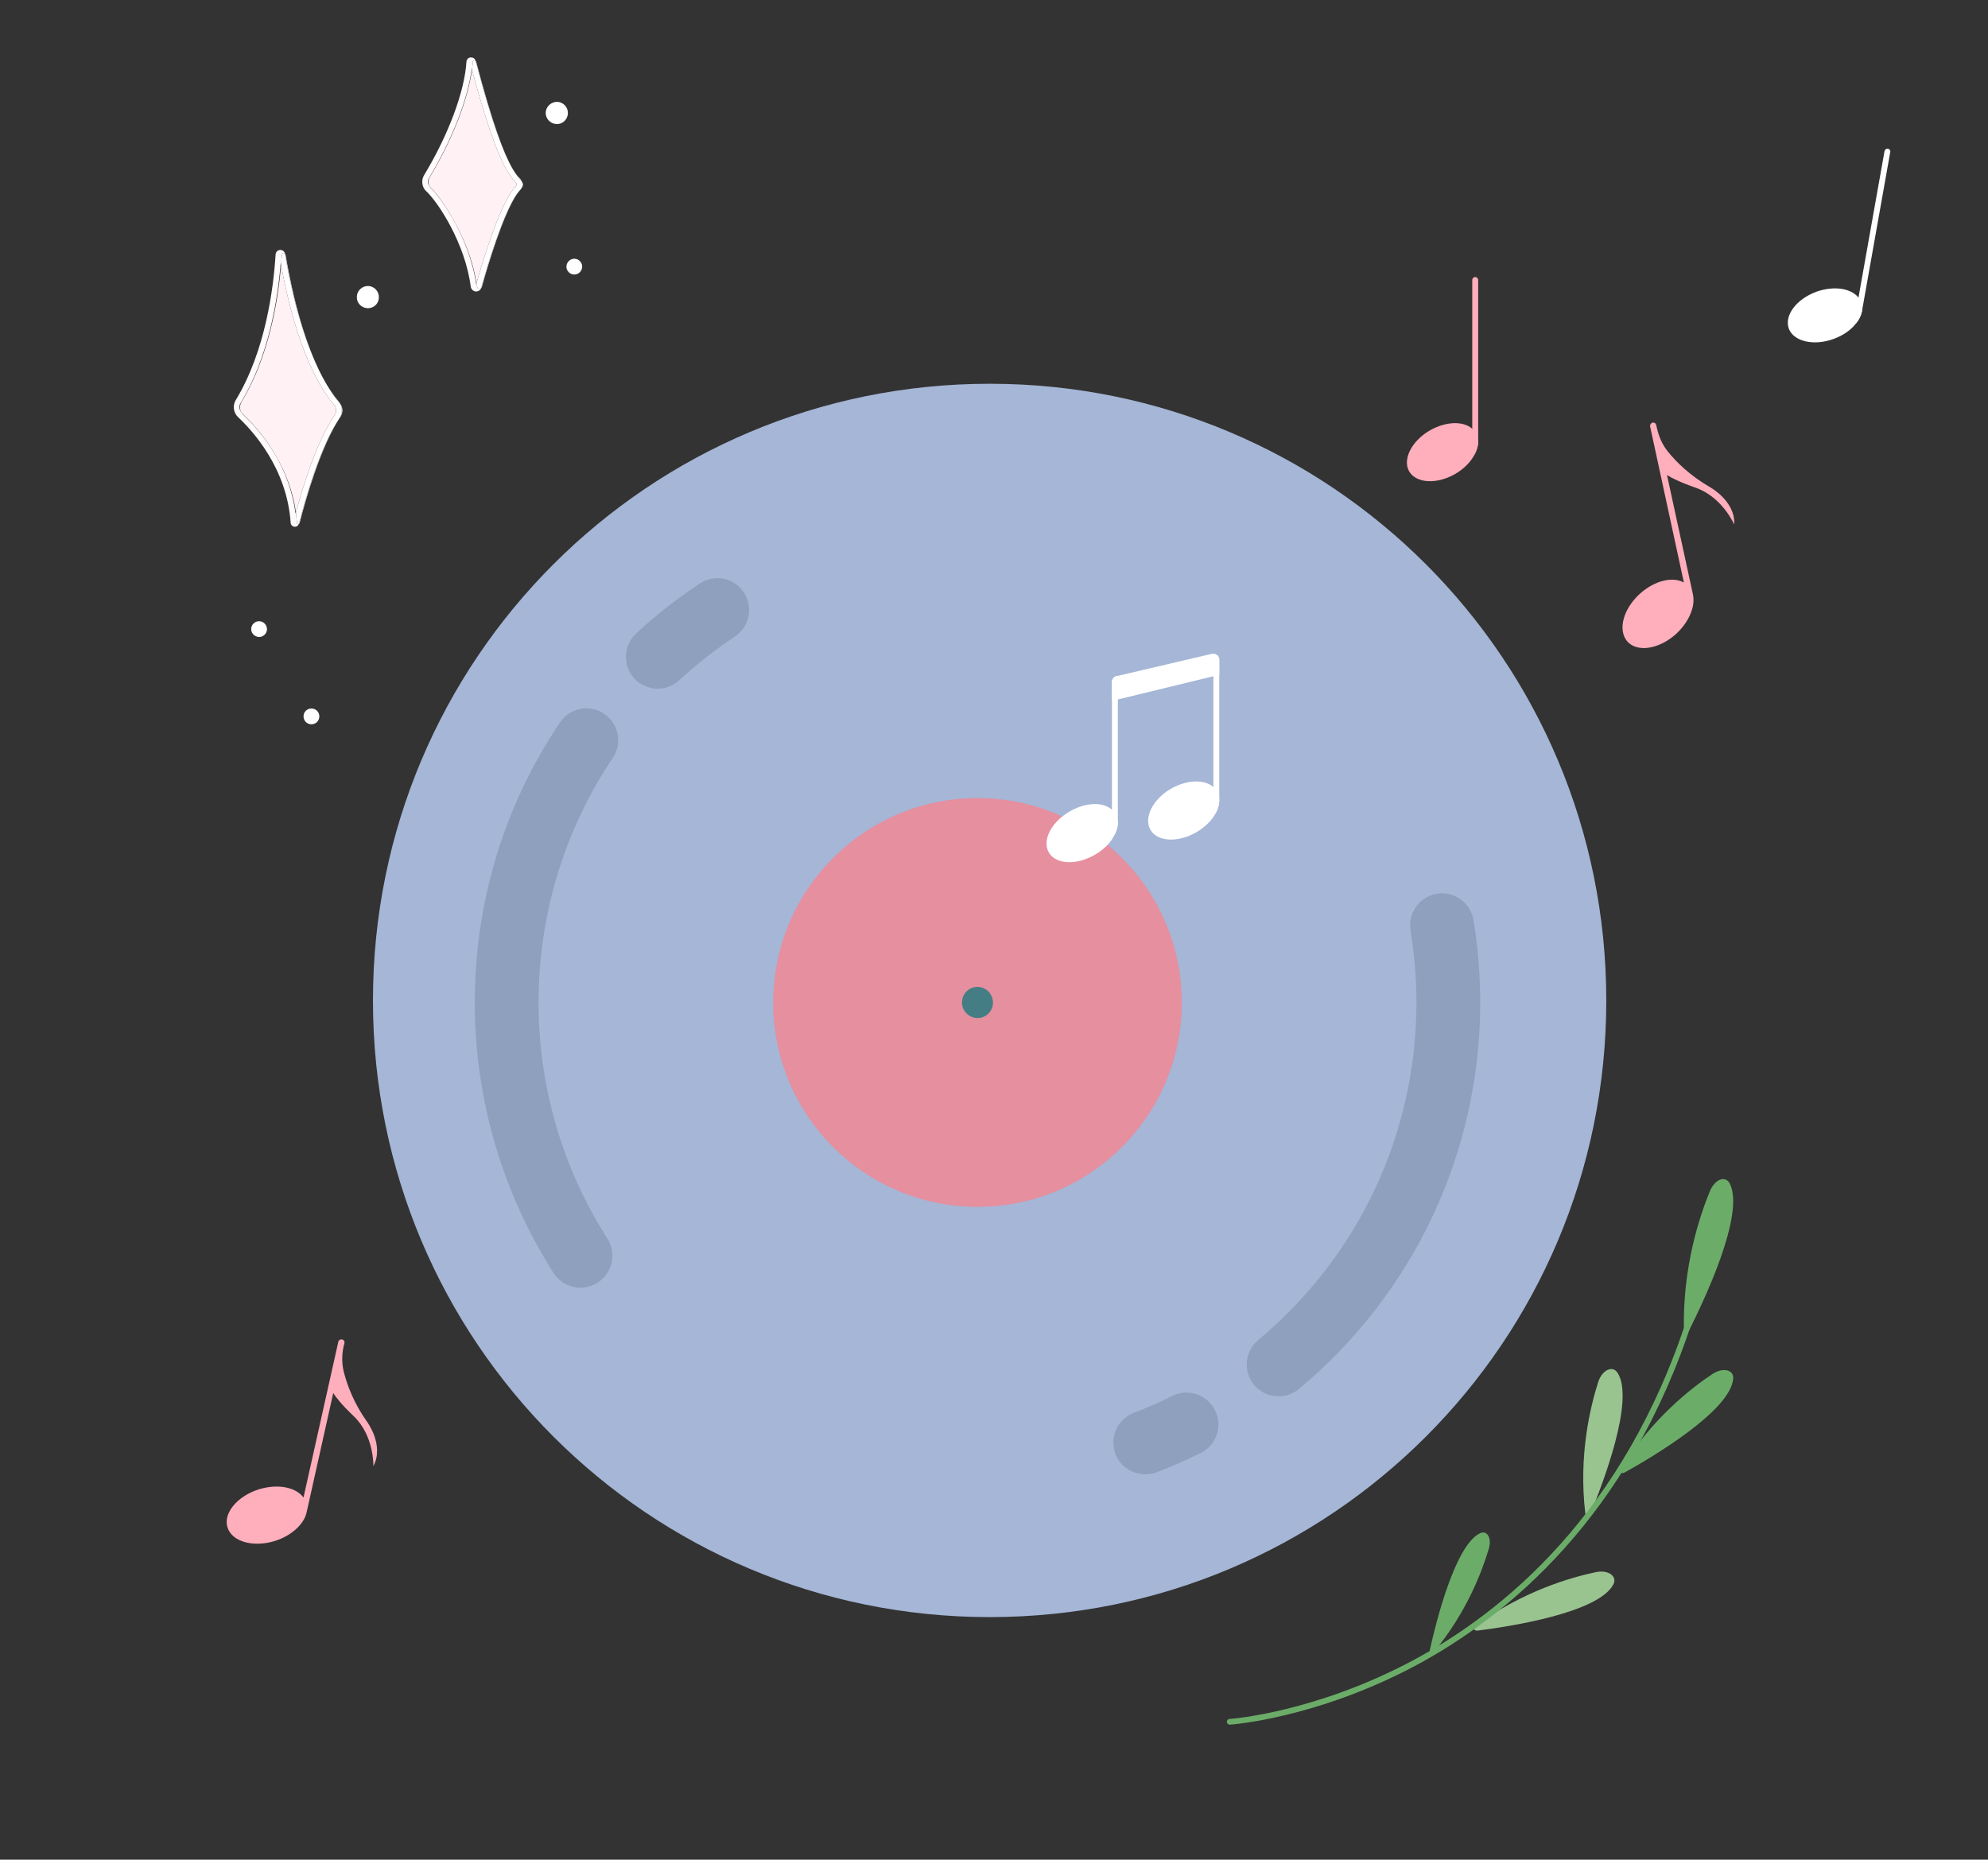 <svg xmlns="http://www.w3.org/2000/svg" viewBox="0 0 976 913" width="976" height="913"><rect x="0" y="0" width="976" height="913" fill="#333333" stroke="none"/><title>&lt;Path&gt;</title><style>		.s0 { fill: #a5b6d6 } 		.s1 { fill: #e58f9f } 		.s2 { fill: #447e84 } 		.s3 { fill: #8f9fbe } 		.s4 { fill: #fffafb } 		.s5 { fill: #fff1f4 } 		.s6 { fill: #fffdfd } 		.s7 { fill: #ffffff } 		.s8 { fill: #6bad68 } 		.s9 { fill: #99c490 } 		.s10 { fill: #ffaebc } 	</style><path id="&lt;Path&gt;" class="s0" d="m485.9 793.9c-167.4 0-302.8-135.3-302.8-302.7 0-167.5 135.4-302.8 302.8-302.8 167.4 0 302.7 135.3 302.7 302.8 0 167.4-135.3 302.7-302.7 302.7z"></path><path id="&lt;Path&gt;" class="s1" d="m580.2 492.2c0 55.4-44.9 100.3-100.3 100.3-55.4 0-100.3-44.9-100.3-100.3 0-55.4 44.9-100.4 100.3-100.4 55.4 0 100.3 45 100.3 100.4z"></path><path id="&lt;Path&gt;" class="s2" d="m487.5 492.6c-0.2 4.2-3.8 7.4-8 7.2-4.2-0.3-7.5-3.9-7.2-8.1 0.2-4.2 3.8-7.4 8-7.2 4.2 0.3 7.4 3.9 7.2 8.1z"></path><path id="&lt;Path&gt;" class="s3" d="m627.7 685.5c-4.5 0-8.9-1.9-12-5.6-5.5-6.7-4.6-16.5 2-22 49.4-41.2 77.7-101.6 77.7-165.7 0-11.9-1-23.8-2.9-35.4-1.4-8.5 4.4-16.6 12.9-18 8.5-1.4 16.6 4.4 18 12.9 2.2 13.3 3.3 26.9 3.3 40.5 0 73.5-32.5 142.6-89 189.7-2.9 2.4-6.5 3.6-10 3.6z"></path><path id="&lt;Path&gt;" class="s3" d="m562.3 723.8c-6.3 0-12.3-3.8-14.7-10-3-8.1 1-17.1 9.1-20.2 6.4-2.4 12.7-5.2 18.9-8.3 7.7-3.8 17.1-0.7 20.9 7.1 3.9 7.7 0.7 17.1-7 20.9-7.1 3.5-14.3 6.7-21.7 9.5-1.8 0.7-3.7 1-5.5 1z"></path><path id="&lt;Path&gt;" class="s3" d="m285 632.2c-5.1 0-10.2-2.6-13.2-7.2-25.3-39.7-38.7-85.6-38.7-132.8 0-49.3 14.4-96.8 41.8-137.5 4.8-7.2 14.5-9.1 21.7-4.3 7.1 4.9 9.1 14.6 4.2 21.7-23.8 35.6-36.4 77.1-36.4 120.1 0 41.2 11.7 81.3 33.8 115.9 4.6 7.3 2.5 17-4.8 21.6-2.6 1.7-5.5 2.5-8.4 2.5z"></path><path id="&lt;Path&gt;" class="s3" d="m322.9 338.1c-4.2 0-8.4-1.7-11.5-5-5.8-6.4-5.4-16.2 0.9-22.1 9.7-9 20.2-17.2 31.2-24.5 7.2-4.8 16.9-2.9 21.6 4.3 4.8 7.2 2.9 16.9-4.3 21.7-9.6 6.4-18.8 13.6-27.3 21.4-3 2.8-6.8 4.2-10.6 4.2z"></path><path id="&lt;Compound Path&gt;" class="s4" d="m158 184.5c3.5 6.7 6.6 11 8.8 13.5q0.2 0.2 0.4 0.5-0.4-0.8-1-1.5c-1.9-2.2-4.8-6.1-8.2-12.5zm-20.4-61.8q0 0-0.1 0c-1.2 0.1-2.1 1-2.2 2.2-1 16.4-4.9 47.4-19.6 71.6-1.6 2.7-1.1 6.2 1.3 8.4 7.1 6.7 23.9 25 25.7 51.8 0.1 1 0.9 1.8 1.9 1.9h0.2c0.9 0 1.6-0.5 1.9-1.4q-0.1 0.1-0.3 0.1c-0.3 0-0.6-0.2-0.6-0.6q-0.2-2.6-0.5-5.1-0.1 0.3-0.2 0.5c-1.4-10.8-5.1-20.2-9.4-27.9-5.6-9.7-12.2-16.6-16.1-20.2q-0.8-0.8-1.3-1.8c-0.9-1.3-1-3-0.2-4.3 13.9-22.7 18.3-51.3 19.7-68.7q0.1 0.5 0.2 1 0.2-2.8 0.4-5.1c0-0.6 0.4-0.9 0.9-0.9q0.3 0 0.6 0.2c-0.3-1-1.2-1.7-2.3-1.7z"></path><path id="&lt;Compound Path&gt;" class="s5" d="m167.2 198.5c1 2.2 0.8 4.8-0.6 6.9-9.6 14.1-17.1 40.8-19.8 51.7q-0.1 0.1-0.1 0.1 0.3-0.1 0.4-0.4c2.7-10.7 10.3-37.8 20-52.1 1.3-1.9 1.4-4.3 0.1-6.2zm-29.2-68.3c-1.4 16.8-5.9 44.9-19.4 67.1-0.9 1.5-1 3.3-0.3 4.9q0.3 0.3 0.6 0.7c4 3.7 11 11 16.8 21.3 4.3 7.5 8.1 16.7 9.6 27.4 3.4-12.8 10.3-35.2 19-47.8 1-1.6 1-3.6-0.2-5-6.5-7.4-18.2-26-26.1-68.6zm1.9-5.8q0 0.2 0 0.3c5.1 30 12.3 48.7 18.1 59.8-5.9-11.4-12.8-30-17.8-59.5q-0.1-0.4-0.3-0.6z"></path><path id="&lt;Compound Path&gt;" class="s6" d="m118.3 202.2q0.5 1 1.3 1.8c3.9 3.6 10.5 10.5 16.1 20.2-5.8-10.3-12.8-17.6-16.8-21.3q-0.3-0.4-0.6-0.7zm21-78c-0.5 0-0.9 0.3-0.9 0.9q-0.2 2.3-0.4 5.1c7.9 42.6 19.6 61.2 26.1 68.6 1.2 1.4 1.2 3.4 0.2 5-8.7 12.6-15.6 35-19 47.8q0.3 2.5 0.5 5.1c0 0.4 0.3 0.6 0.6 0.6q0.2 0 0.3-0.1 0 0 0.1-0.1c2.7-10.9 10.2-37.6 19.8-51.7 1.4-2.1 1.6-4.7 0.6-6.9q-0.2-0.3-0.4-0.5c-2.2-2.5-5.3-6.8-8.8-13.5-5.8-11.1-13-29.8-18.1-59.8q0-0.1 0-0.3-0.3-0.2-0.6-0.2z"></path><path id="&lt;Path&gt;" class="s7" d="m186 146.2c-0.1 3-2.7 5.3-5.7 5.1-3-0.2-5.3-2.7-5.1-5.7 0.1-3 2.7-5.3 5.7-5.2 3 0.2 5.3 2.8 5.1 5.8z"></path><path id="&lt;Path&gt;" class="s7" d="m155.5 354.6c-1.6 1.4-4.1 1.3-5.5-0.3-1.4-1.6-1.3-4.1 0.3-5.5 1.6-1.4 4-1.3 5.5 0.3 1.4 1.6 1.3 4-0.3 5.5z"></path><path id="&lt;Path&gt;" class="s7" d="m129.8 311.7c-1.6 1.5-4 1.3-5.5-0.3-1.4-1.6-1.3-4 0.3-5.4 1.6-1.5 4.1-1.3 5.5 0.3 1.4 1.6 1.3 4-0.3 5.4z"></path><path id="&lt;Compound Path&gt;" class="s4" d="m256 92.4q0 0.1 0 0.1-1.1 1.1-2.2 2.7 0.8-1 1.5-1.8 0.4-0.4 0.7-1zm-4.5-9.8c1.7 3 3.1 4.9 4.5 6.3q0.1 0.1 0.2 0.2-0.3-0.7-0.8-1.3c-1.2-1.1-2.4-2.7-3.9-5.2zm-20.2-54.4q-0.1 0-0.3 0c-1.1 0.1-1.9 0.9-2 2.1-0.9 14.7-8.9 36-20.8 55.7-1.5 2.4-1.1 5.9 1 7.8 6.1 5.7 19.2 25.9 21.9 46.9 0.2 1.3 1.2 2.3 2.5 2.4h0.2c1 0 2-0.6 2.4-1.6q-0.3 0.3-0.8 0.3c-0.5 0-1.1-0.4-1.2-1.2q-0.1-0.7-0.3-1.5 0 0.3-0.1 0.5c-1.7-11.8-6.4-23.3-11.5-32.2-3.9-6.9-7.8-12.1-10.5-14.5q-0.6-0.7-1-1.5c-0.8-1.1-0.9-2.8-0.2-4 11.3-18.7 19.2-38.9 21-53.8q0 0.3 0.1 0.6 0.3-1.9 0.4-3.7c0-0.6 0.4-0.8 0.8-0.8q0.4 0 0.6 0.2c-0.3-1.1-1.2-1.7-2.2-1.7z"></path><path id="&lt;Compound Path&gt;" fill-rule="evenodd" class="s5" d="m236.6 140.8q-0.1 0.5-0.4 0.7 0.1-0.2 0.1-0.4c3.7-13.4 11.2-37.1 17.5-45.9-6.9 10.3-14.4 35.4-17.2 45.6zm19.4-48.4c0.6-1 0.7-2.2 0.2-3.3 0.8 1 0.7 2.4-0.2 3.3zm-2.6-2.6c0.4 0.5 0.3 1.2-0.1 1.6-8.1 8.3-17.2 40.1-19.4 47.7-1.7-11.7-6.6-23-11.6-31.7-4.1-7.4-8.3-13-11.2-15.7q-0.2-0.1-0.3-0.3c-0.6-1.5-0.6-3.3 0.3-4.6 11.6-19.3 18.8-38.8 20.6-52.6 11 40.9 17.1 51.1 21.7 55.6zm-19.6-59.4c7.8 29.6 13.3 44.4 17.7 52.2-4-6.8-9.6-20.8-18-52.7q0 0 0 0 0.2 0.1 0.3 0.5z"></path><path id="&lt;Compound Path&gt;" class="s6" d="m210.8 91.4q0.4 0.8 1 1.5c2.7 2.4 6.6 7.6 10.5 14.5-4.1-7.4-8.3-13-11.2-15.7q-0.2-0.1-0.3-0.3zm22.1-61.7c-0.4 0-0.8 0.2-0.8 0.8q-0.1 1.8-0.4 3.7c11 40.9 17.1 51.1 21.7 55.6 0.4 0.5 0.3 1.2-0.1 1.6-8.1 8.3-17.2 40.1-19.4 47.7q0.2 0.8 0.3 1.5c0.1 0.8 0.7 1.2 1.2 1.2q0.5 0 0.8-0.3 0.1-0.2 0.1-0.4c3.7-13.4 11.2-37.1 17.5-45.9q1.1-1.6 2.2-2.7 0 0 0-0.1c0.6-1 0.7-2.2 0.2-3.3q-0.1-0.1-0.2-0.2c-1.4-1.4-2.8-3.3-4.5-6.3-4-6.8-9.6-20.8-18-52.7q0 0 0 0-0.2-0.2-0.6-0.2z"></path><path id="&lt;Path&gt;" class="s7" d="m278.8 55.8c-0.2 3-2.7 5.3-5.7 5.1-3-0.2-5.3-2.7-5.2-5.7 0.2-3 2.8-5.3 5.8-5.2 3 0.2 5.3 2.8 5.1 5.8z"></path><path id="&lt;Path&gt;" class="s7" d="m284.5 133.8c-1.5 1.4-4 1.3-5.4-0.3-1.5-1.6-1.3-4 0.3-5.5 1.6-1.4 4-1.3 5.4 0.3 1.5 1.6 1.3 4.1-0.3 5.5z"></path><path id="&lt;Path&gt;" class="s8" d="m839.5 584.7c-5.1 12.4-13.4 37.2-12.8 68 0 1.9 1.7 2.1 2.6 0.3 7.2-14.3 27.4-56.7 20-71.8-2.1-4.3-7.3-2.4-9.8 3.5z"></path><path id="&lt;Path&gt;" class="s8" d="m840.8 674.5c-10.6 7-30.1 22.2-45.1 46.8-0.9 1.5 0.4 2.5 2.1 1.5 13.3-7.4 51.7-30.1 53.1-45.9 0.4-4.5-5-5.7-10.1-2.4z"></path><path id="&lt;Path&gt;" class="s9" d="m783.6 771.8c-12.4 2.6-36.2 9.4-59.3 26.5-1.4 1-0.6 2.5 1.3 2.2 15.1-1.9 59.2-8.6 66.5-22.7 2-4-2.5-7.2-8.5-6z"></path><path id="&lt;Path&gt;" class="s9" d="m784.7 678.3c-3.9 12.1-9.8 36.1-6.4 64.7 0.2 1.7 1.9 1.7 2.6-0.1 5.8-14 21.9-55.7 13.2-69-2.5-3.7-7.5-1.3-9.4 4.4z"></path><path id="&lt;Path&gt;" class="s8" d="m730.9 760.4c-3.2 10.8-10.9 31.4-27.1 50.8-1 1.2-2.1 0.4-1.8-1.3 2.9-13.1 12.4-51.6 24.7-57.2 3.5-1.6 5.8 2.6 4.2 7.7z"></path><path id="&lt;Path&gt;" class="s8" d="m603.7 846.7c-0.7 0-1.3-0.6-1.4-1.3 0-0.8 0.6-1.5 1.4-1.5 0.4 0 41.7-3 89.9-28.7 44.4-23.7 103.8-72.2 134.9-168.7 0.2-0.8 1-1.2 1.7-0.9 0.8 0.2 1.2 1 1 1.8-31.4 97.4-91.5 146.4-136.4 170.4-48.7 25.9-90.5 28.9-91 28.9z"></path><path id="&lt;Path&gt;" class="s10" d="m725.7 137.4v79.5c0 2.1-0.7 4.3-1.9 6.5-0.5-0.2-1-0.8-1-1.4v-84.6c0-0.7 0.7-1.4 1.4-1.4 0.8 0 1.5 0.7 1.5 1.4z"></path><path id="&lt;Path&gt;" class="s10" d="m725.7 216.9c0 2.1-0.7 4.3-1.9 6.5-1.8 3.4-5.1 6.8-9.4 9.3-9.1 5.2-19.1 4.6-22.6-1.3-3.3-5.9 1.2-14.9 10.2-20.1 7.9-4.5 16.4-4.7 20.8-0.8q1 0.9 1.7 2c0.8 1.4 1.2 2.9 1.2 4.4z"></path><path id="&lt;Path&gt;" class="s7" d="m928 74.7l-13.9 78.2c-0.4 2-1.4 4.1-3 6-0.5-0.2-0.8-0.8-0.7-1.5l14.8-83.2c0.2-0.8 0.9-1.3 1.7-1.2 0.8 0.2 1.3 0.9 1.1 1.7z"></path><path id="&lt;Path&gt;" class="s7" d="m914.1 152.9c-0.4 2-1.4 4.1-3 6-2.4 3.1-6.2 5.8-10.9 7.5-9.8 3.6-19.7 1.2-22-5.1-2.3-6.5 3.8-14.5 13.6-18.1 8.5-3 17-1.7 20.6 2.9q0.9 1 1.3 2.3 0.8 2.2 0.4 4.5z"></path><path id="&lt;Path&gt;" class="s7" d="m548.8 331.8v72.2c0 2-0.7 4.2-1.9 6.4-0.6-0.2-1-0.7-1-1.4v-74.2c0-1.4 1-2.6 2.3-2.9z"></path><path id="&lt;Path&gt;" class="s7" d="m548.8 404c0 2-0.7 4.2-1.9 6.4-1.8 3.5-5.1 6.8-9.5 9.3-9 5.2-19.1 4.7-22.5-1.2-3.4-5.9 1.2-14.9 10.2-20.1 7.9-4.6 16.4-4.8 20.8-0.9q1 0.9 1.7 2.1c0.8 1.3 1.2 2.8 1.2 4.4z"></path><path id="&lt;Path&gt;" class="s7" d="m598.6 323.9v69c0 2-0.6 4.2-1.8 6.4-0.6-0.2-1.1-0.7-1.1-1.4v-77c0.6 0.1 1.2 0.3 1.8 0.7 0.7 0.5 1.1 1.4 1.1 2.3z"></path><path id="&lt;Path&gt;" class="s7" d="m598.6 392.9c0 2-0.6 4.2-1.8 6.4-1.9 3.5-5.2 6.8-9.5 9.3-9 5.2-19.1 4.7-22.5-1.2-3.4-5.9 1.1-15 10.1-20.2 7.9-4.5 16.5-4.7 20.8-0.8q1.1 0.9 1.8 2.1c0.7 1.3 1.1 2.8 1.1 4.4z"></path><path id="&lt;Path&gt;" class="s7" d="m548.6 333.3l46.6-10.9c1-0.2 2 0.5 2 1.5v6.3l-49.9 12.1v-7.5c0-0.7 0.5-1.4 1.3-1.5z"></path><path id="&lt;Compound Path&gt;" fill-rule="evenodd" class="s7" d="m598.6 323.9v7.4l-2.9 0.7-46.9 11.4-2.9 0.7v-9.3c0-1.4 1-2.6 2.3-2.9l0.6-0.1 46.1-10.8c0.3-0.1 0.6-0.1 0.8-0.1 0.6 0.1 1.2 0.3 1.8 0.7 0.7 0.5 1.1 1.4 1.1 2.3zm-49.8 16.6l46.9-11.5v-5.1l-46.8 10.7-0.1 0.2z"></path><path id="&lt;Path&gt;" class="s10" d="m180.2 698c-6.6-9.3-9.8-18.1-11.5-24.8-0.9-4-0.9-8.2 0-12.2l0.4-1.6c0.2-0.9-0.4-1.7-1.2-1.8-0.8-0.2-1.6 0.3-1.8 1.1l-17.1 76.5c-3.7-5.1-12.7-6.9-22-4-10.6 3.4-17.5 11.7-15.3 18.7 2.2 7 12.6 9.9 23.3 6.6 5.1-1.6 9.3-4.4 12.1-7.6 1.7-1.9 2.9-4.1 3.4-6.3l13.1-58.7c1.3 2 4 5.6 9.9 11.2 10.3 9.7 9.8 24.7 9.8 24.7 5.5-10.3-3.1-21.8-3.1-21.8z"></path><path id="&lt;Path&gt;" class="s10" d="m839.4 239.1c-9.8-5.7-16.5-12.3-20.8-17.7-2.5-3.2-4.2-7-5.1-11.1l-0.4-1.6c-0.1-0.8-0.9-1.4-1.8-1.2-0.8 0.2-1.3 1-1.2 1.8l16.6 76.7c-5.5-3.1-14.4-1-21.6 5.5-8.3 7.5-11 18-6.1 23.5 4.9 5.4 15.6 3.7 23.9-3.8 3.9-3.6 6.6-7.9 7.8-12 0.8-2.5 0.9-5 0.5-7.1l-12.8-58.9c2 1.3 6 3.4 13.7 6.1 13.4 4.5 19.3 18.2 19.3 18.2 0.7-11.5-12-18.4-12-18.4z"></path></svg>